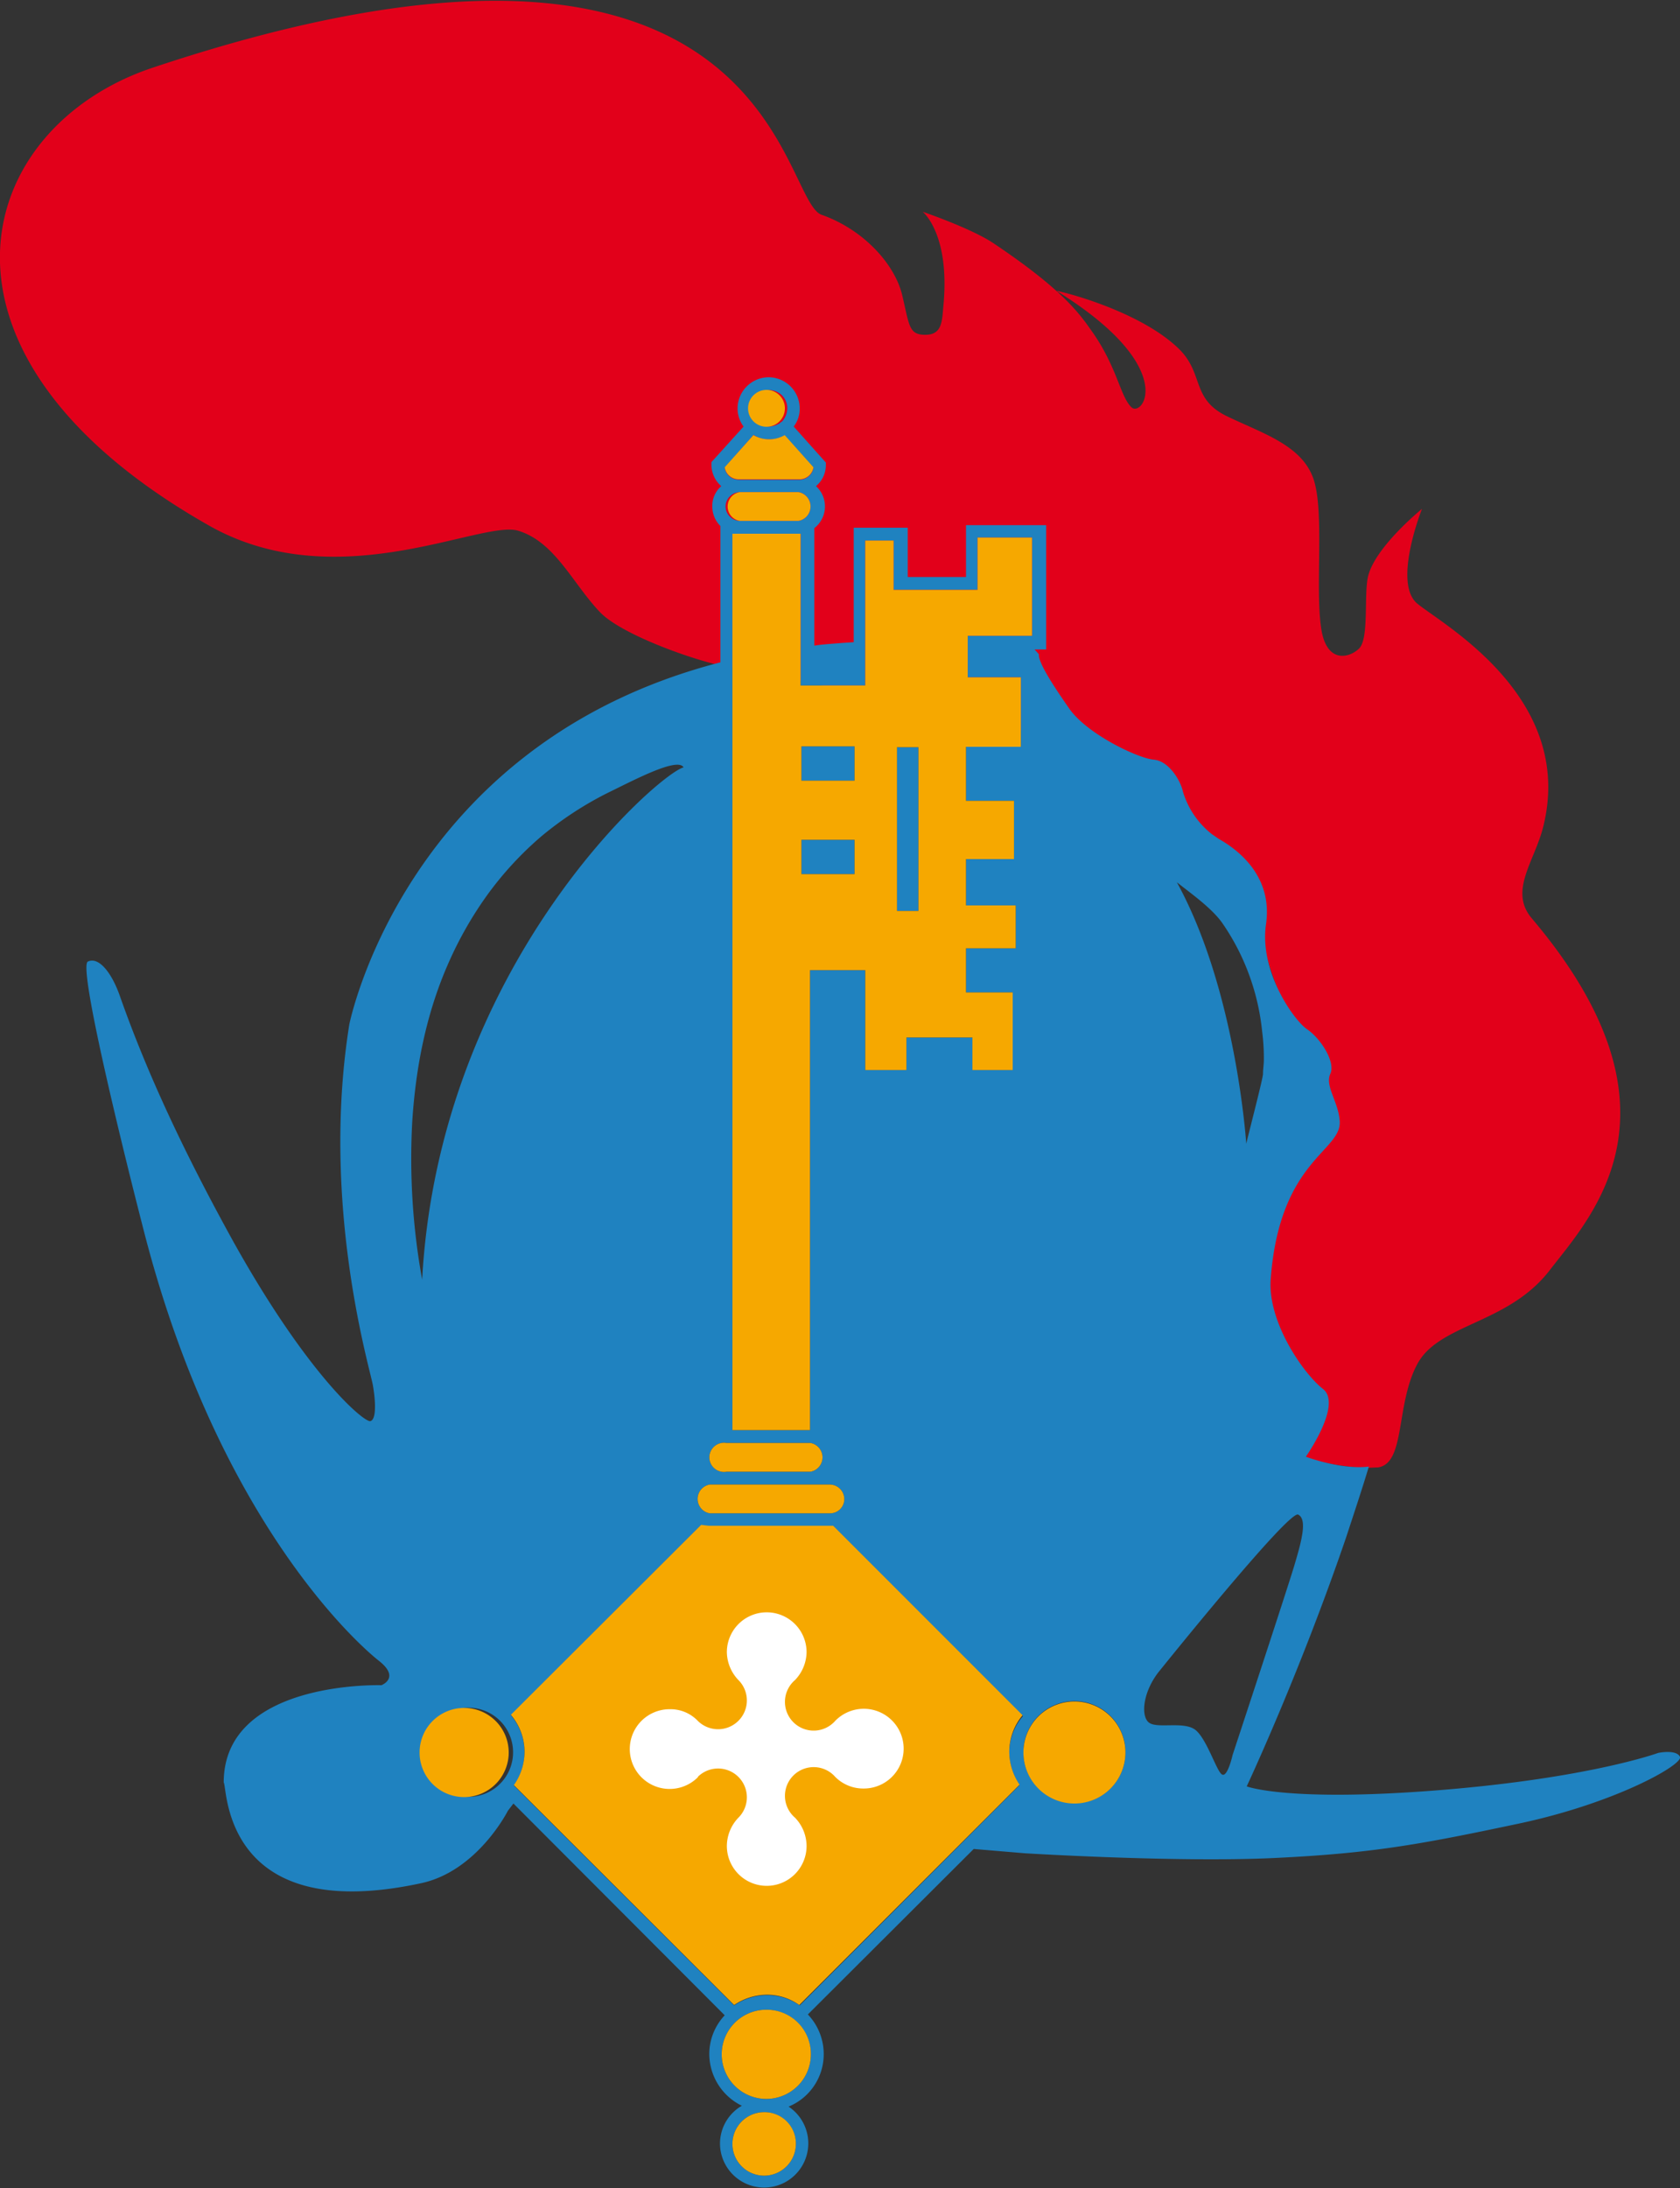<svg xmlns="http://www.w3.org/2000/svg" viewBox="0 0 392 510.4"><rect x="0" y="0" width="392" height="510.4" fill="#333333" stroke="none"/><title>logoKasernenstiftung</title><g id="Layer_2" data-name="Layer 2"><g id="Logo"><path d="M201.5,398.7a9,9,0,0,0-6.5,2.7,6.7,6.7,0,0,1-9.5-9.5,9.1,9.1,0,0,0,2.7-6.5,9.3,9.3,0,1,0-15.8,6.5h-.1a6.7,6.7,0,1,1-9.4,9.5,9.3,9.3,0,1,0,0,13.1h0a6.7,6.7,0,1,1,9.4,9.5h.1a9.3,9.3,0,1,0,13.1,0,6.7,6.7,0,0,1,9.5-9.5h0a9,9,0,0,0,6.5,2.7,9.3,9.3,0,1,0,0-18.5Z" style="fill:none"/><path d="M113.7,240.3l.6-1,1.1-2.1c.9-1.4,1.7-2.7,2.7-4a60.6,60.6,0,0,1,6-7.4,53.1,53.1,0,0,1,6.9-6.5,84.3,84.3,0,0,1,7.8-5.5,68.5,68.5,0,0,1,17.8-7.5,40.5,40.5,0,0,0-9.7,1.8,52,52,0,0,0-9.2,3.7,55.7,55.7,0,0,0-15.8,11.9A58.2,58.2,0,0,0,111,240.3a67.1,67.1,0,0,0-5.2,19,108.3,108.3,0,0,1,7.3-17.9Z" style="fill:none"/><path d="M115.9,210.5a81.2,81.2,0,0,1,11.9-13.6,82,82,0,0,1,14.8-10.7,72.3,72.3,0,0,1,16.9-7.2,65.2,65.2,0,0,0-17.6,5.9,80.6,80.6,0,0,0-15.6,10.2,79.1,79.1,0,0,0-12.7,13.8,87.4,87.4,0,0,0-9.2,16.3c-5,11.5-7.4,23.9-8.2,36.3a158.1,158.1,0,0,0,2.3,37,215.4,215.4,0,0,1,0-36.8c.4-3,.6-6.1,1.2-9.1.2-1.5.5-3,.7-4.5l1.1-4.4a14.2,14.2,0,0,1,.5-2.2l.6-2.2c.4-1.5.8-3,1.3-4.4l1.5-4.3c.5-1.4,1.2-2.8,1.7-4.2A88.1,88.1,0,0,1,115.9,210.5Z" style="fill:none"/><path d="M128.7,206.7l-1.3,1.1-1.2,1.2-2.3,2.4a26.2,26.2,0,0,0-2.2,2.5,52.5,52.5,0,0,0-4,5.3c-1.1,1.9-2.2,3.8-3.2,5.8l4.4-4.9,2.2-2.3,1.1-1.2,1.2-1.1,2.3-2.3,2.4-2.1,1.2-1.1,1.3-1a24.3,24.3,0,0,1,2.5-2l2.5-1.9,2.7-1.8a25.3,25.3,0,0,1,2.7-1.8l2.7-1.6a79.4,79.4,0,0,1,11.8-5.5,38,38,0,0,0-12.8,3.4,58,58,0,0,0-11.5,6.8Z" style="fill:none"/><path d="M128.7,232.7a34.5,34.5,0,0,0-2.5,4.1,42.2,42.2,0,0,0-1.8,4.5c1.1-1.2,2-2.5,3-3.7s2.1-2.3,3.1-3.5,4.4-4.4,6.6-6.4a79.6,79.6,0,0,1,7.3-5.7,77.4,77.4,0,0,1,8-4.9,26.7,26.7,0,0,0-9.2,2.9,43.9,43.9,0,0,0-8.1,5.4A40.4,40.4,0,0,0,128.7,232.7Z" style="fill:none"/><path d="M130.1,346.4a73,73,0,0,0,8.5,8.2l.3-.3a180.7,180.7,0,0,1-12.3-19.4c-1.8-3.3-3.5-6.7-5.1-10.1a103.4,103.4,0,0,1-9-33,104,104,0,0,1-.3-23h-.4a91.5,91.5,0,0,0-1.3,11.6,110.6,110.6,0,0,0,3.7,34.8,104.9,104.9,0,0,0,3.7,11.2,65.1,65.1,0,0,0,5.2,10.6,22,22,0,0,0,1.7,2.5,13.1,13.1,0,0,0,1.7,2.4A56.3,56.3,0,0,0,130.1,346.4Z" style="fill:none"/><path d="M60.8,431.3l-.6-.8-.6-.8a10.1,10.1,0,0,1-1.3-1.6l-.5-.9-.5-.9-.9-1.9a18.4,18.4,0,0,1-1-4.2h-.3a13.6,13.6,0,0,0-.1,4.5,14.3,14.3,0,0,0,1.2,4.5c.6,1.4,1.1,3,2.3,4a8.5,8.5,0,0,0,4.2,2.2l.2-.2a13.6,13.6,0,0,0-1-2.1A17.4,17.4,0,0,0,60.8,431.3Z" style="fill:none"/><path d="M178.9,468.8a10.4,10.4,0,1,0,10.3,10.4A10.3,10.3,0,0,0,178.9,468.8Z" style="fill:none"/><path d="M273.2,282.8l-.2,2.3c-.1,1.5-.2,3.1-.4,4.6l-.6,4.7-.3,2.3-.5,2.3-.8,4.6c-.3,1.5-.7,3-1,4.5s-.7,3.1-1.1,4.6c-.9,3-1.6,6-2.6,9l-1.4,4.5c-.5,1.4-.9,3-1.5,4.4l-3.2,8.9c-1.2,2.9-2.4,5.8-3.5,8.7a197.2,197.2,0,0,0,14.4-34.9,132.3,132.3,0,0,0,5.9-37.5,100.4,100.4,0,0,0-2-19,82.4,82.4,0,0,0-6.2-18.1A68.1,68.1,0,0,0,257.5,223a53.4,53.4,0,0,0-7-6.5l-3.8-2.9a27.1,27.1,0,0,0-4.1-2.3,41.1,41.1,0,0,1,7.4,5.8,68.6,68.6,0,0,1,6.4,6.8c1,1.2,1.9,2.5,2.8,3.7l1.3,1.9.6,1,.6,1,1.2,2,1.1,2a21.2,21.2,0,0,1,1.1,2.1l1,2.1c5.1,11.3,7.2,23.7,7.3,36.1,0,1.6-.1,3.1-.1,4.7Z" style="fill:none"/><path d="M302.9,353.3c-2.2-1.1-2.9,1.8-5.5,5.1s-4.9,8.3-12.2,14.9-15,16.9-15,16.9c-3.7,4.9-3.9,10.4-2,11.7s7.5-.4,10.4,1.4,4.2,8.8,5.5,9.6,3.5-3.5,3.5-3.5,12.6-38.5,14.4-44.2S305.1,354.4,302.9,353.3Z" style="fill:none"/><path d="M289.6,228.2a69,69,0,0,1,3.4,12.6c.4,2.1.6,4.3.9,6.4s.1,2.2.2,3.3.1,2.2.2,3.3c.2-1.1.3-2.2.4-3.3s.2-2.2.2-3.3a48.7,48.7,0,0,0-.4-6.6,54.1,54.1,0,0,0-3-13.1,53.5,53.5,0,0,0-6.1-11.9,43.2,43.2,0,0,0-8.8-9.8,66.3,66.3,0,0,1,7.5,10.7A62.5,62.5,0,0,1,289.6,228.2Z" style="fill:none"/><path d="M258.6,206.4a89.3,89.3,0,0,1,11.7,13.7,90.6,90.6,0,0,1,13.8,33,123.3,123.3,0,0,1,1.5,35.9,197.7,197.7,0,0,1-7,35.7,153.9,153.9,0,0,0,9.3-35.4l.6-4.6c.2-1.5.2-3.1.3-4.6s.2-3.1.2-4.6v-4.6a102.6,102.6,0,0,0-2-18.4,100.7,100.7,0,0,0-5.5-17.7,79.6,79.6,0,0,0-9.3-16,80.7,80.7,0,0,0-12.6-13.5,67.4,67.4,0,0,0-15.4-9.9A70.4,70.4,0,0,1,258.6,206.4Z" style="fill:none"/><path d="M245.6,178.2l4.5,1.5a35.5,35.5,0,0,1,4.4,2.1c1.5.8,2.9,1.7,4.3,2.6l-3.7-3.4a37.9,37.9,0,0,0-4-3,28.2,28.2,0,0,0-4.4-2.6l-2.4-1.1a10.7,10.7,0,0,0-2.7-.9v3.9h-.4l2.2.3Z" style="fill:none"/><path d="M302.9,353.2c-2.2-1.1-2.9,1.7-5.5,5.1s-4.9,8.3-12.2,14.9-14.9,17-14.9,17c-3.8,4.8-4,10.3-2,11.6s7.5-.4,10.3,1.4,4.2,8.8,5.5,9.7,3.6-3.6,3.6-3.6,12.5-38.5,14.3-44.2S305.1,354.3,302.9,353.2Z" style="fill:none"/><circle cx="179.1" cy="479.2" r="10.3" style="fill:none"/><path d="M172.2,155.4l96.3,21.9a11.4,11.4,0,0,1,6.8,7.4,20.5,20.5,0,0,0,6.8,10.1l1.6,1c4.8,2.7,12.5,8.9,11,19.9s16.9,41.4,17.2,45.9c.5,7.2-14,9-16.1,36.8-.8,10,7.8,22.1,12.3,25.7s-4.1,15.8-4.1,15.8a66.2,66.2,0,0,0,12.5,2.4h0a36.8,36.8,0,0,0,4.7,0h.3c6.5-.9,4.1-14.6,9.2-24.1s21.2-9.3,30.9-21.9,33.7-37.4-4.2-82.1c-5.4-6.4.7-13.3,2.7-21.4,7.5-30.2-23.6-47.2-29.4-52s1.1-22.1,1.1-22.1-11.5,9.3-12.7,16.3c-.8,4.6.3,14.1-2,16.3s-7.3,3.4-8.7-4c-1.7-9.4.8-28.1-2-35.8s-11.8-10.4-20.1-14.4-5.4-9.8-11-15.5c-9.4-9.4-29.1-14-28.7-13.7,28.7,17.8,20,29.6,17.4,27.1s-3.3-9.2-9-17.4c-2.9-4.1-6.5-9.7-23.4-21-5.4-3.5-16.3-7.2-16.3-7.2s6.5,5.2,4.8,22.2c-.3,3.4-.3,6.5-4.2,6.5s-3.7-2.2-5.4-9.3-8.9-15.2-18.8-18.7-11-82.7-156.1-34.3c-41.9,14-57.4,66.7,13,106.7,29.9,17.1,63.7-1.3,72.3,1.3s12.7,12.3,19.1,19S172.2,157.4,172.2,155.4Z" style="fill:#e2001a"/><path d="M201.5,398.7a9,9,0,0,0-6.5,2.7,6.7,6.7,0,0,1-9.5-9.5,9.1,9.1,0,0,0,2.7-6.5,9.3,9.3,0,1,0-15.8,6.5h-.1a6.7,6.7,0,1,1-9.4,9.5,9.3,9.3,0,1,0,0,13.1h0a6.7,6.7,0,1,1,9.4,9.5h.1a9.3,9.3,0,1,0,13.1,0,6.7,6.7,0,0,1,9.5-9.5h0a9,9,0,0,0,6.5,2.7,9.3,9.3,0,1,0,0-18.5ZM392,409.8c-.9-1.8-5.1-.9-5.1-.9s-16.1,5.9-51.3,8.7-44.7-.9-44.7-.9,12.3-26.2,23.2-58.1c2-6.1,3.8-11.5,5.3-16.5-6.5.8-14.7-2.3-14.7-2.3s8.6-12.2,4-15.8-13-15.7-12.2-25.7c2.1-27.8,16.6-29.7,16.1-36.8-.3-4.5-3.5-8.2-2.2-11s-2.3-8.3-5.4-10.4-11.2-13.5-9.6-24.5-6.2-17.2-11-19.9l-1.6-1.1a19.9,19.9,0,0,1-6.8-10c-.5-2.4-3.2-7.1-6.8-7.4s-15.5-5.9-19.7-11.9-7.1-10.7-7.1-12.5v-.2l-1-1.1h2.7V122.5H225.4v12.1H211.8V123.1H199.2v26.7l-3,.2c-2.4.2-4.2.3-6.2.6V123.2a6.4,6.4,0,0,0,.4-9.8,6.4,6.4,0,0,0,2.3-4.9v-.6l-7.5-8.4a6.8,6.8,0,0,0,1.4-4.2,7.3,7.3,0,0,0-7.2-7.3,7.3,7.3,0,0,0-7.3,7.3,7.1,7.1,0,0,0,1.4,4.2l-7.5,8.3v.6a6.6,6.6,0,0,0,2.3,5,6.1,6.1,0,0,0-2.1,4.7,6.4,6.4,0,0,0,1.9,4.6v31.8C94.4,173.5,81.5,239,81.5,239c-6.7,42,4.8,80.1,5.5,84.1s.8,8.1-.6,8.4-14.3-10.3-31.8-41.6c-11.4-20.6-20.1-39.1-26.5-57.2-2-5.9-5.1-9.6-7.6-8.4s9.7,49.8,12.8,61.8c17.2,68,50,97.3,55.1,101.3s.6,5.7.6,5.7-36.8-1.2-36.8,22.7h0c.9.9-.5,33.5,46,23.5,13.2-2.8,20.3-16.9,20.3-16.9l1.3-1.7,49.3,49.4a13.2,13.2,0,0,0-3.6,9,13.5,13.5,0,0,0,7.6,12.1A10.2,10.2,0,0,0,168,500a10.3,10.3,0,1,0,16-8.6,13.2,13.2,0,0,0,8.2-12.2,13.4,13.4,0,0,0-3.7-9.3l38.7-38.6,11.9,1s35.5,2.2,58.4,1.1,34.1-3.2,56.8-8S392.8,411.6,392,409.8ZM285.4,215.6a53.5,53.5,0,0,1,6.1,11.9,54.1,54.1,0,0,1,3,13.1,48.7,48.7,0,0,1,.4,6.6c0,1.1-.2,2.2-.2,3.3s-3.7,15.2-3.9,16.3c-.1-1.1-2.5-36.1-16.2-61C278,208.5,283,212,285.4,215.6Zm-83.5-55.7V126.1h6.6v11.5h19.6V125.4h12.7v22.9h-15V158h12.4v16.2H225.4v12.6h11.2v13.6H225.4v10.8H237v10H225.4v10.3h10.9v18.1h-9.4V242H211.5v7.6h-9.6V226.3H189V333.6H170.9V124.5h15.9v35.4Zm-32.6-41.8a3.4,3.4,0,0,1,3.4-3.3h13.6a3.4,3.4,0,0,1,0,6.7H172.7A3.4,3.4,0,0,1,169.3,118.1ZM179.5,91a4.2,4.2,0,0,1,4.2,4.3,4.7,4.7,0,0,1-1.2,3h0l-.3.2-.5.4h-.1a4.2,4.2,0,0,1-4.3,0h-.1l-.4-.4a4,4,0,0,1-1.6-3.2A4.3,4.3,0,0,1,179.5,91Zm-3.7,10.5h.1a6.3,6.3,0,0,0,3.6,1,6.8,6.8,0,0,0,3.5-.9h.1l6.7,7.5a3.3,3.3,0,0,1-3.3,2.8H172.4a3.3,3.3,0,0,1-3.3-2.8Zm-6.3,235.1h19.6a3.4,3.4,0,0,1,0,6.7H169.5a3.4,3.4,0,1,1,0-6.7Zm-3.9,9.7h28.1a3.4,3.4,0,0,1,3.3,3.4,3.3,3.3,0,0,1-3.3,3.3H165.6a3.4,3.4,0,0,1,0-6.7ZM96.2,261.5c.8-12.4,3.2-24.8,8.2-36.3a87.4,87.4,0,0,1,9.2-16.3,79.1,79.1,0,0,1,12.7-13.8,80.6,80.6,0,0,1,15.6-10.2c5.6-2.7,16.2-8.4,17.6-5.9-6,1.6-57,46.3-61,119.5A158.1,158.1,0,0,1,96.2,261.5Zm12.1,157.6a10.4,10.4,0,0,1,0-20.7,10.4,10.4,0,1,1,0,20.7ZM185.7,500a7.4,7.4,0,1,1-7.4-7.3A7.4,7.4,0,0,1,185.7,500Zm3.5-20.8a10.4,10.4,0,1,1-10.3-10.4A10.4,10.4,0,0,1,189.2,479.2Zm48.7-62.8-51.3,51.4a13.2,13.2,0,0,0-7.7-2.4,13.7,13.7,0,0,0-7.6,2.4l-51.4-51.3a13.6,13.6,0,0,0,2.5-7.7,13.4,13.4,0,0,0-3.2-8.7l44.4-44.3,1.7.2h29.1l44.3,44.3a12.9,12.9,0,0,0-3.2,8.6A13.7,13.7,0,0,0,237.9,416.4Zm12.9,4.2a11.9,11.9,0,1,1,11.8-11.8A11.8,11.8,0,0,1,250.8,420.6Zm34.3-6.7c-1.3-.8-3.7-8.9-6.5-10.6s-8.4-.1-10.4-1.4-1.7-6.8,2-11.7c0,0,30.5-38,32.7-36.9s.8,6.2-.9,11.9-14.4,44.2-14.4,44.2S286.4,414.8,285.1,413.9Z" style="fill:#1f82c0"/><rect x="187" y="195.9" width="12.4" height="8" style="fill:#1f82c0"/><rect x="209.3" y="174.3" width="5" height="38.18" style="fill:#1f82c0"/><rect x="187" y="174.1" width="12.4" height="8" style="fill:#1f82c0"/><rect x="146.7" y="374.1" width="65.6" height="67.07" style="fill:#fff"/><path d="M194.4,355.9H165.3l-1.7-.2-44.4,44.3a13.4,13.4,0,0,1,3.2,8.7,13.6,13.6,0,0,1-2.5,7.7l51.4,51.3a13.7,13.7,0,0,1,7.6-2.4,12.9,12.9,0,0,1,7.6,2.4l51.4-51.4a13.7,13.7,0,0,1-2.4-7.6,13.3,13.3,0,0,1,3.1-8.6Zm7.1,61.3a9.2,9.2,0,0,1-6.6-2.7h0a6.7,6.7,0,1,0-9.4,9.5,9.6,9.6,0,0,1,2.7,6.6,9.3,9.3,0,0,1-18.6,0,9.6,9.6,0,0,1,2.7-6.6h0a6.7,6.7,0,0,0-9.5-9.5h.1a9.3,9.3,0,1,1-6.6-15.8,8.8,8.8,0,0,1,6.5,2.7,6.7,6.7,0,0,0,9.5-9.5h0a9.6,9.6,0,0,1-2.7-6.5,9.3,9.3,0,1,1,18.6,0,9.6,9.6,0,0,1-2.7,6.5,6.7,6.7,0,1,0,9.4,9.5,9.3,9.3,0,1,1,6.6,15.8ZM165.6,353h28.1a3.3,3.3,0,0,0,3.3-3.3,3.4,3.4,0,0,0-3.3-3.4H165.6a3.4,3.4,0,0,0,0,6.7Zm13.2,115.8a10.4,10.4,0,1,0,10.4,10.4A10.3,10.3,0,0,0,178.8,468.8Zm72-71.9a11.9,11.9,0,1,0,11.8,11.9A11.9,11.9,0,0,0,250.8,396.9Zm-142.5,1.5a10.4,10.4,0,1,0,10.4,10.4A10.4,10.4,0,0,0,108.3,398.4Zm70,94.3a7.4,7.4,0,1,0,7.4,7.3A7.3,7.3,0,0,0,178.3,492.7Zm-5.9-380.9h14.1a3.3,3.3,0,0,0,3.3-2.8l-6.7-7.5a7.3,7.3,0,0,1-7.3,0l-6.7,7.5A3.3,3.3,0,0,0,172.4,111.8Zm7.1-12.3a4.3,4.3,0,0,0,0-8.5,4.3,4.3,0,1,0,0,8.5Zm7.3,25H170.9V333.6H189V226.3h12.9v23.3h9.6V242h15.4v7.6h9.4V231.5H225.4V221.2H237v-10H225.4V200.4h11.2V186.8H225.4V174.2h12.8V158H225.8v-9.7h15V125.4H228.1v12.2H208.5V126.1h-6.6v33.8H186.8Zm22.5,49.8h5v38.2h-5Zm-22.3-.2h12.4v8H187Zm0,21.8h12.4v8H187Zm-.7-74.4a3.4,3.4,0,0,0,0-6.7H172.6a3.4,3.4,0,0,0,0,6.7ZM169.5,343.3h19.6a3.4,3.4,0,0,0,0-6.7H169.5a3.4,3.4,0,1,0,0,6.7Z" style="fill:#f6a800"/></g></g></svg>